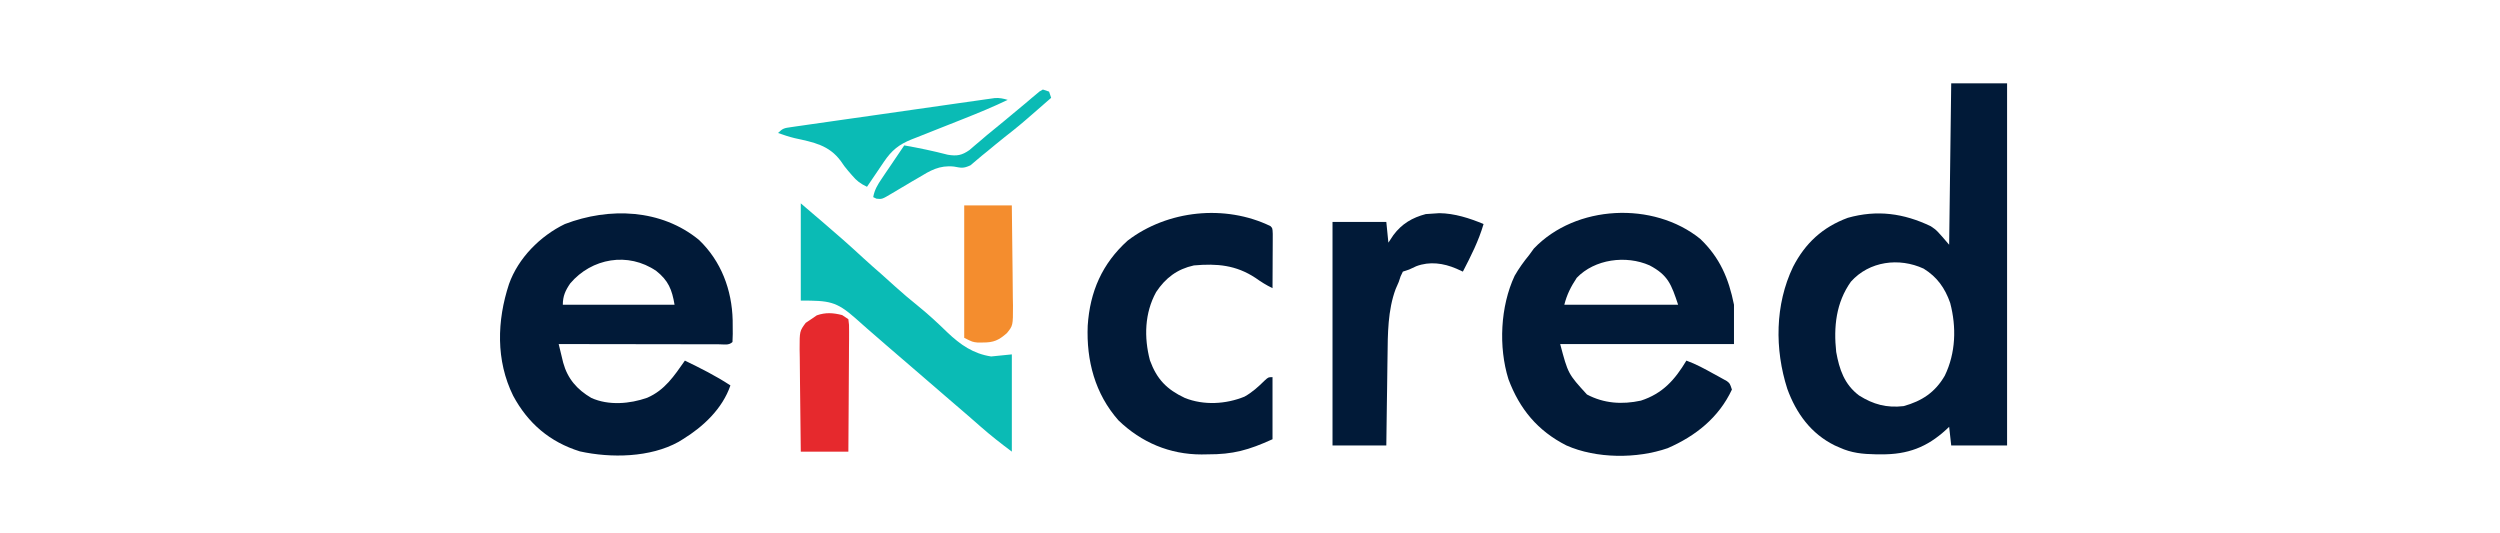 <svg width="150" height="32" viewBox="0 0 150 32" fill="none" xmlns="http://www.w3.org/2000/svg">
<path d="M117.073 5C118.179 5 119.286 5 120.425 5C120.425 12.17 120.425 19.339 120.425 26.726C119.319 26.726 118.213 26.726 117.073 26.726C117.012 26.173 117.012 26.173 116.949 25.609C116.889 25.666 116.829 25.723 116.767 25.781C115.607 26.843 114.452 27.272 112.876 27.261C112.765 27.261 112.655 27.26 112.541 27.259C111.765 27.246 111.082 27.18 110.369 26.85C110.23 26.789 110.23 26.789 110.087 26.727C108.658 26.022 107.774 24.802 107.238 23.331C106.477 20.96 106.496 18.277 107.584 16.01C108.317 14.587 109.354 13.63 110.866 13.07C112.622 12.575 114.224 12.796 115.849 13.575C116.204 13.815 116.204 13.815 116.949 14.684C116.99 11.488 117.031 8.292 117.073 5ZM111.056 16.899C110.159 18.158 110.011 19.621 110.172 21.116C110.362 22.174 110.663 23.063 111.541 23.727C112.401 24.27 113.202 24.483 114.218 24.367C115.318 24.062 116.112 23.537 116.688 22.539C117.348 21.175 117.393 19.629 117.011 18.175C116.698 17.284 116.229 16.62 115.42 16.119C113.948 15.438 112.158 15.667 111.056 16.899Z" fill="#011A38"/>
<path d="M41.94 14.396C43.27 15.669 43.915 17.389 43.96 19.215C43.969 20.091 43.969 20.091 43.949 20.519C43.731 20.736 43.446 20.658 43.156 20.658C43.06 20.658 42.964 20.657 42.865 20.657C42.714 20.657 42.714 20.657 42.56 20.657C42.227 20.657 41.893 20.656 41.559 20.655C41.328 20.655 41.097 20.654 40.866 20.654C40.258 20.654 39.649 20.653 39.04 20.651C38.419 20.65 37.798 20.649 37.178 20.649C35.959 20.647 34.74 20.645 33.521 20.643C33.578 20.881 33.636 21.119 33.694 21.358C33.725 21.49 33.758 21.623 33.791 21.76C34.056 22.724 34.622 23.373 35.479 23.875C36.513 24.342 37.787 24.236 38.834 23.865C39.893 23.406 40.446 22.558 41.094 21.636C42.033 22.093 42.952 22.549 43.825 23.126C43.346 24.521 42.197 25.603 40.97 26.354C40.886 26.405 40.802 26.457 40.715 26.511C39.012 27.456 36.665 27.494 34.793 27.083C32.987 26.519 31.68 25.401 30.79 23.746C29.745 21.625 29.816 19.245 30.541 17.042C31.094 15.482 32.414 14.156 33.893 13.442C36.556 12.425 39.672 12.534 41.94 14.396ZM34.215 17.003C33.923 17.428 33.769 17.766 33.769 18.284C35.981 18.284 38.194 18.284 40.473 18.284C40.32 17.366 40.097 16.831 39.379 16.259C37.685 15.097 35.499 15.49 34.215 17.003Z" fill="#011A38"/>
<path d="M102.015 14.333C103.188 15.454 103.723 16.703 104.039 18.284C104.039 19.062 104.039 19.841 104.039 20.643C100.598 20.643 97.156 20.643 93.611 20.643C94.084 22.428 94.084 22.428 95.217 23.669C96.234 24.209 97.327 24.282 98.453 24.038C99.759 23.615 100.494 22.788 101.184 21.636C101.764 21.847 102.291 22.136 102.829 22.435C102.92 22.484 103.011 22.533 103.104 22.584C103.234 22.656 103.234 22.656 103.366 22.73C103.445 22.773 103.523 22.816 103.604 22.861C103.791 23.002 103.791 23.002 103.915 23.374C103.125 25.06 101.735 26.162 100.062 26.89C98.215 27.532 95.778 27.524 93.983 26.726C92.26 25.851 91.178 24.544 90.507 22.753C89.903 20.818 90.02 18.38 90.879 16.546C91.136 16.099 91.421 15.702 91.748 15.304C91.843 15.174 91.938 15.043 92.035 14.909C94.544 12.284 99.199 12.06 102.015 14.333ZM94.604 16.67C94.258 17.194 94.012 17.674 93.859 18.284C96.112 18.284 98.366 18.284 100.687 18.284C100.279 17.059 100.084 16.509 98.976 15.923C97.56 15.297 95.68 15.545 94.604 16.67Z" fill="#011A38"/>
<path d="M76.227 13.566C76.351 13.69 76.351 13.69 76.365 14.035C76.365 14.26 76.365 14.26 76.364 14.49C76.363 14.733 76.363 14.733 76.362 14.981C76.361 15.153 76.36 15.326 76.359 15.498C76.359 15.671 76.358 15.844 76.357 16.017C76.356 16.442 76.354 16.866 76.351 17.291C75.986 17.113 75.666 16.915 75.335 16.678C74.158 15.899 73.017 15.803 71.634 15.925C70.632 16.144 69.931 16.675 69.368 17.524C68.674 18.783 68.635 20.246 68.996 21.62C69.408 22.753 70.008 23.368 71.091 23.877C72.224 24.33 73.55 24.256 74.669 23.799C75.136 23.539 75.504 23.203 75.882 22.829C76.103 22.629 76.103 22.629 76.351 22.629C76.351 23.858 76.351 25.087 76.351 26.354C74.909 27.009 73.982 27.267 72.456 27.261C72.337 27.263 72.217 27.265 72.093 27.267C70.187 27.269 68.478 26.546 67.108 25.222C65.699 23.625 65.177 21.637 65.263 19.538C65.396 17.495 66.13 15.814 67.661 14.435C70.054 12.608 73.507 12.249 76.227 13.566Z" fill="#011A38"/>
<path d="M86.36 12.79C87.271 12.801 88.181 13.092 89.014 13.442C88.716 14.457 88.258 15.362 87.772 16.297C87.643 16.238 87.514 16.179 87.38 16.118C86.606 15.787 85.781 15.671 84.979 15.972C84.836 16.038 84.692 16.105 84.545 16.173C84.422 16.214 84.299 16.255 84.172 16.297C84.035 16.566 84.035 16.566 83.924 16.918C83.862 17.059 83.801 17.2 83.738 17.345C83.268 18.612 83.265 20.032 83.252 21.367C83.249 21.522 83.247 21.676 83.245 21.836C83.237 22.323 83.231 22.809 83.226 23.296C83.221 23.629 83.216 23.962 83.211 24.295C83.199 25.106 83.189 25.916 83.179 26.726C82.114 26.726 81.049 26.726 79.951 26.726C79.951 22.301 79.951 17.877 79.951 13.318C81.016 13.318 82.082 13.318 83.179 13.318C83.22 13.728 83.261 14.137 83.303 14.559C83.453 14.333 83.453 14.333 83.606 14.102C84.114 13.425 84.732 13.06 85.546 12.845C85.817 12.827 86.089 12.809 86.36 12.79Z" fill="#011A38"/>
<path d="M48.047 12.201C48.334 12.446 48.62 12.692 48.916 12.945C49.052 13.061 49.188 13.177 49.329 13.296C50.172 14.013 50.999 14.744 51.812 15.496C52.166 15.822 52.527 16.139 52.891 16.455C53.176 16.704 53.455 16.958 53.734 17.213C54.156 17.595 54.587 17.959 55.03 18.315C55.667 18.828 56.261 19.377 56.846 19.947C57.618 20.683 58.401 21.226 59.468 21.388C60.083 21.326 60.083 21.326 60.71 21.263C60.71 23.189 60.71 25.114 60.71 27.098C60.06 26.611 59.439 26.128 58.832 25.593C58.669 25.451 58.506 25.308 58.343 25.165C58.261 25.094 58.179 25.023 58.096 24.949C57.727 24.629 57.357 24.312 56.986 23.995C56.305 23.412 55.627 22.826 54.95 22.239C54.36 21.726 53.767 21.217 53.172 20.709C52.787 20.38 52.404 20.048 52.024 19.712C51.942 19.639 51.859 19.567 51.775 19.492C51.617 19.353 51.46 19.214 51.304 19.074C50.17 18.077 49.743 18.035 48.047 18.035C48.047 16.11 48.047 14.184 48.047 12.201Z" fill="#0ABBB5"/>
<path d="M50.53 18.905C50.653 18.987 50.776 19.069 50.902 19.153C50.947 19.485 50.947 19.485 50.945 19.91C50.945 20.07 50.945 20.229 50.944 20.392C50.943 20.567 50.941 20.741 50.939 20.915C50.938 21.093 50.938 21.271 50.937 21.449C50.936 21.917 50.932 22.385 50.928 22.853C50.924 23.331 50.922 23.809 50.92 24.286C50.916 25.224 50.91 26.161 50.902 27.099C49.96 27.099 49.018 27.099 48.047 27.099C48.033 26.154 48.022 25.21 48.015 24.265C48.011 23.827 48.007 23.389 48 22.95C47.992 22.445 47.989 21.941 47.986 21.437C47.983 21.28 47.98 21.123 47.977 20.961C47.976 19.87 47.976 19.87 48.34 19.374C48.448 19.301 48.556 19.228 48.668 19.153C48.78 19.076 48.893 18.999 49.009 18.92C49.541 18.736 49.987 18.767 50.53 18.905Z" fill="#E6292D"/>
<path d="M57.853 12.325C58.796 12.325 59.738 12.325 60.709 12.325C60.723 13.251 60.734 14.177 60.741 15.103C60.744 15.533 60.749 15.963 60.756 16.393C60.764 16.888 60.767 17.383 60.77 17.878C60.773 18.031 60.776 18.185 60.779 18.343C60.78 19.535 60.78 19.535 60.41 19.99C59.92 20.417 59.622 20.554 58.971 20.55C58.813 20.551 58.813 20.551 58.653 20.552C58.35 20.519 58.35 20.519 57.853 20.27C57.853 17.648 57.853 15.026 57.853 12.325Z" fill="#F48D2E"/>
<path d="M60.462 5.993C59.602 6.406 58.726 6.767 57.84 7.119C57.67 7.186 57.67 7.186 57.497 7.255C57.022 7.444 56.548 7.633 56.072 7.819C55.722 7.957 55.373 8.096 55.023 8.236C54.916 8.278 54.809 8.319 54.699 8.362C53.934 8.67 53.503 9.018 53.038 9.704C52.948 9.836 52.948 9.836 52.857 9.971C52.796 10.061 52.735 10.152 52.672 10.245C52.609 10.338 52.546 10.43 52.481 10.526C52.327 10.752 52.173 10.98 52.02 11.207C51.628 11.022 51.398 10.851 51.12 10.517C51.005 10.385 51.005 10.385 50.888 10.25C50.654 9.966 50.654 9.966 50.456 9.674C49.739 8.697 48.809 8.538 47.681 8.289C47.34 8.207 47.012 8.097 46.682 7.98C46.968 7.694 47.062 7.686 47.451 7.63C47.561 7.614 47.67 7.597 47.783 7.581C47.903 7.564 48.023 7.547 48.147 7.53C48.273 7.512 48.4 7.493 48.53 7.474C48.949 7.414 49.369 7.354 49.788 7.295C50.079 7.254 50.37 7.212 50.66 7.17C51.27 7.083 51.881 6.996 52.491 6.91C53.274 6.8 54.056 6.687 54.839 6.574C55.439 6.488 56.04 6.402 56.641 6.317C56.929 6.276 57.218 6.235 57.507 6.193C57.91 6.135 58.313 6.078 58.717 6.022C58.836 6.004 58.956 5.987 59.079 5.969C59.189 5.954 59.299 5.939 59.413 5.923C59.508 5.91 59.603 5.896 59.702 5.882C59.981 5.868 60.196 5.912 60.462 5.993Z" fill="#0ABBB5"/>
<path d="M62.573 5.372C62.696 5.413 62.819 5.454 62.945 5.497C63.007 5.681 63.007 5.681 63.069 5.869C61.207 7.498 61.207 7.498 60.264 8.239C59.923 8.51 59.587 8.788 59.252 9.066C59.137 9.158 59.023 9.251 58.905 9.346C58.675 9.533 58.45 9.725 58.228 9.919C57.8 10.115 57.685 10.076 57.236 9.994C56.365 9.903 55.822 10.229 55.093 10.672C54.976 10.739 54.859 10.807 54.739 10.876C54.321 11.119 53.906 11.366 53.492 11.617C52.921 11.956 52.921 11.956 52.587 11.921C52.523 11.89 52.459 11.86 52.393 11.828C52.472 11.384 52.657 11.084 52.909 10.713C52.987 10.597 53.065 10.481 53.145 10.361C53.227 10.241 53.309 10.121 53.394 9.997C53.476 9.875 53.558 9.753 53.643 9.627C53.846 9.326 54.05 9.025 54.255 8.724C55.137 8.878 56.002 9.06 56.869 9.285C57.415 9.375 57.71 9.322 58.166 9.004C58.327 8.865 58.327 8.865 58.491 8.724C58.612 8.623 58.732 8.521 58.856 8.416C58.976 8.313 59.097 8.21 59.221 8.104C59.546 7.836 59.873 7.569 60.2 7.303C60.503 7.056 60.802 6.805 61.101 6.553C61.281 6.402 61.461 6.252 61.642 6.102C61.728 6.028 61.814 5.954 61.903 5.879C61.985 5.811 62.066 5.744 62.15 5.674C62.222 5.613 62.295 5.552 62.37 5.489C62.437 5.45 62.504 5.412 62.573 5.372Z" fill="#0ABBB5"/>
</svg>
